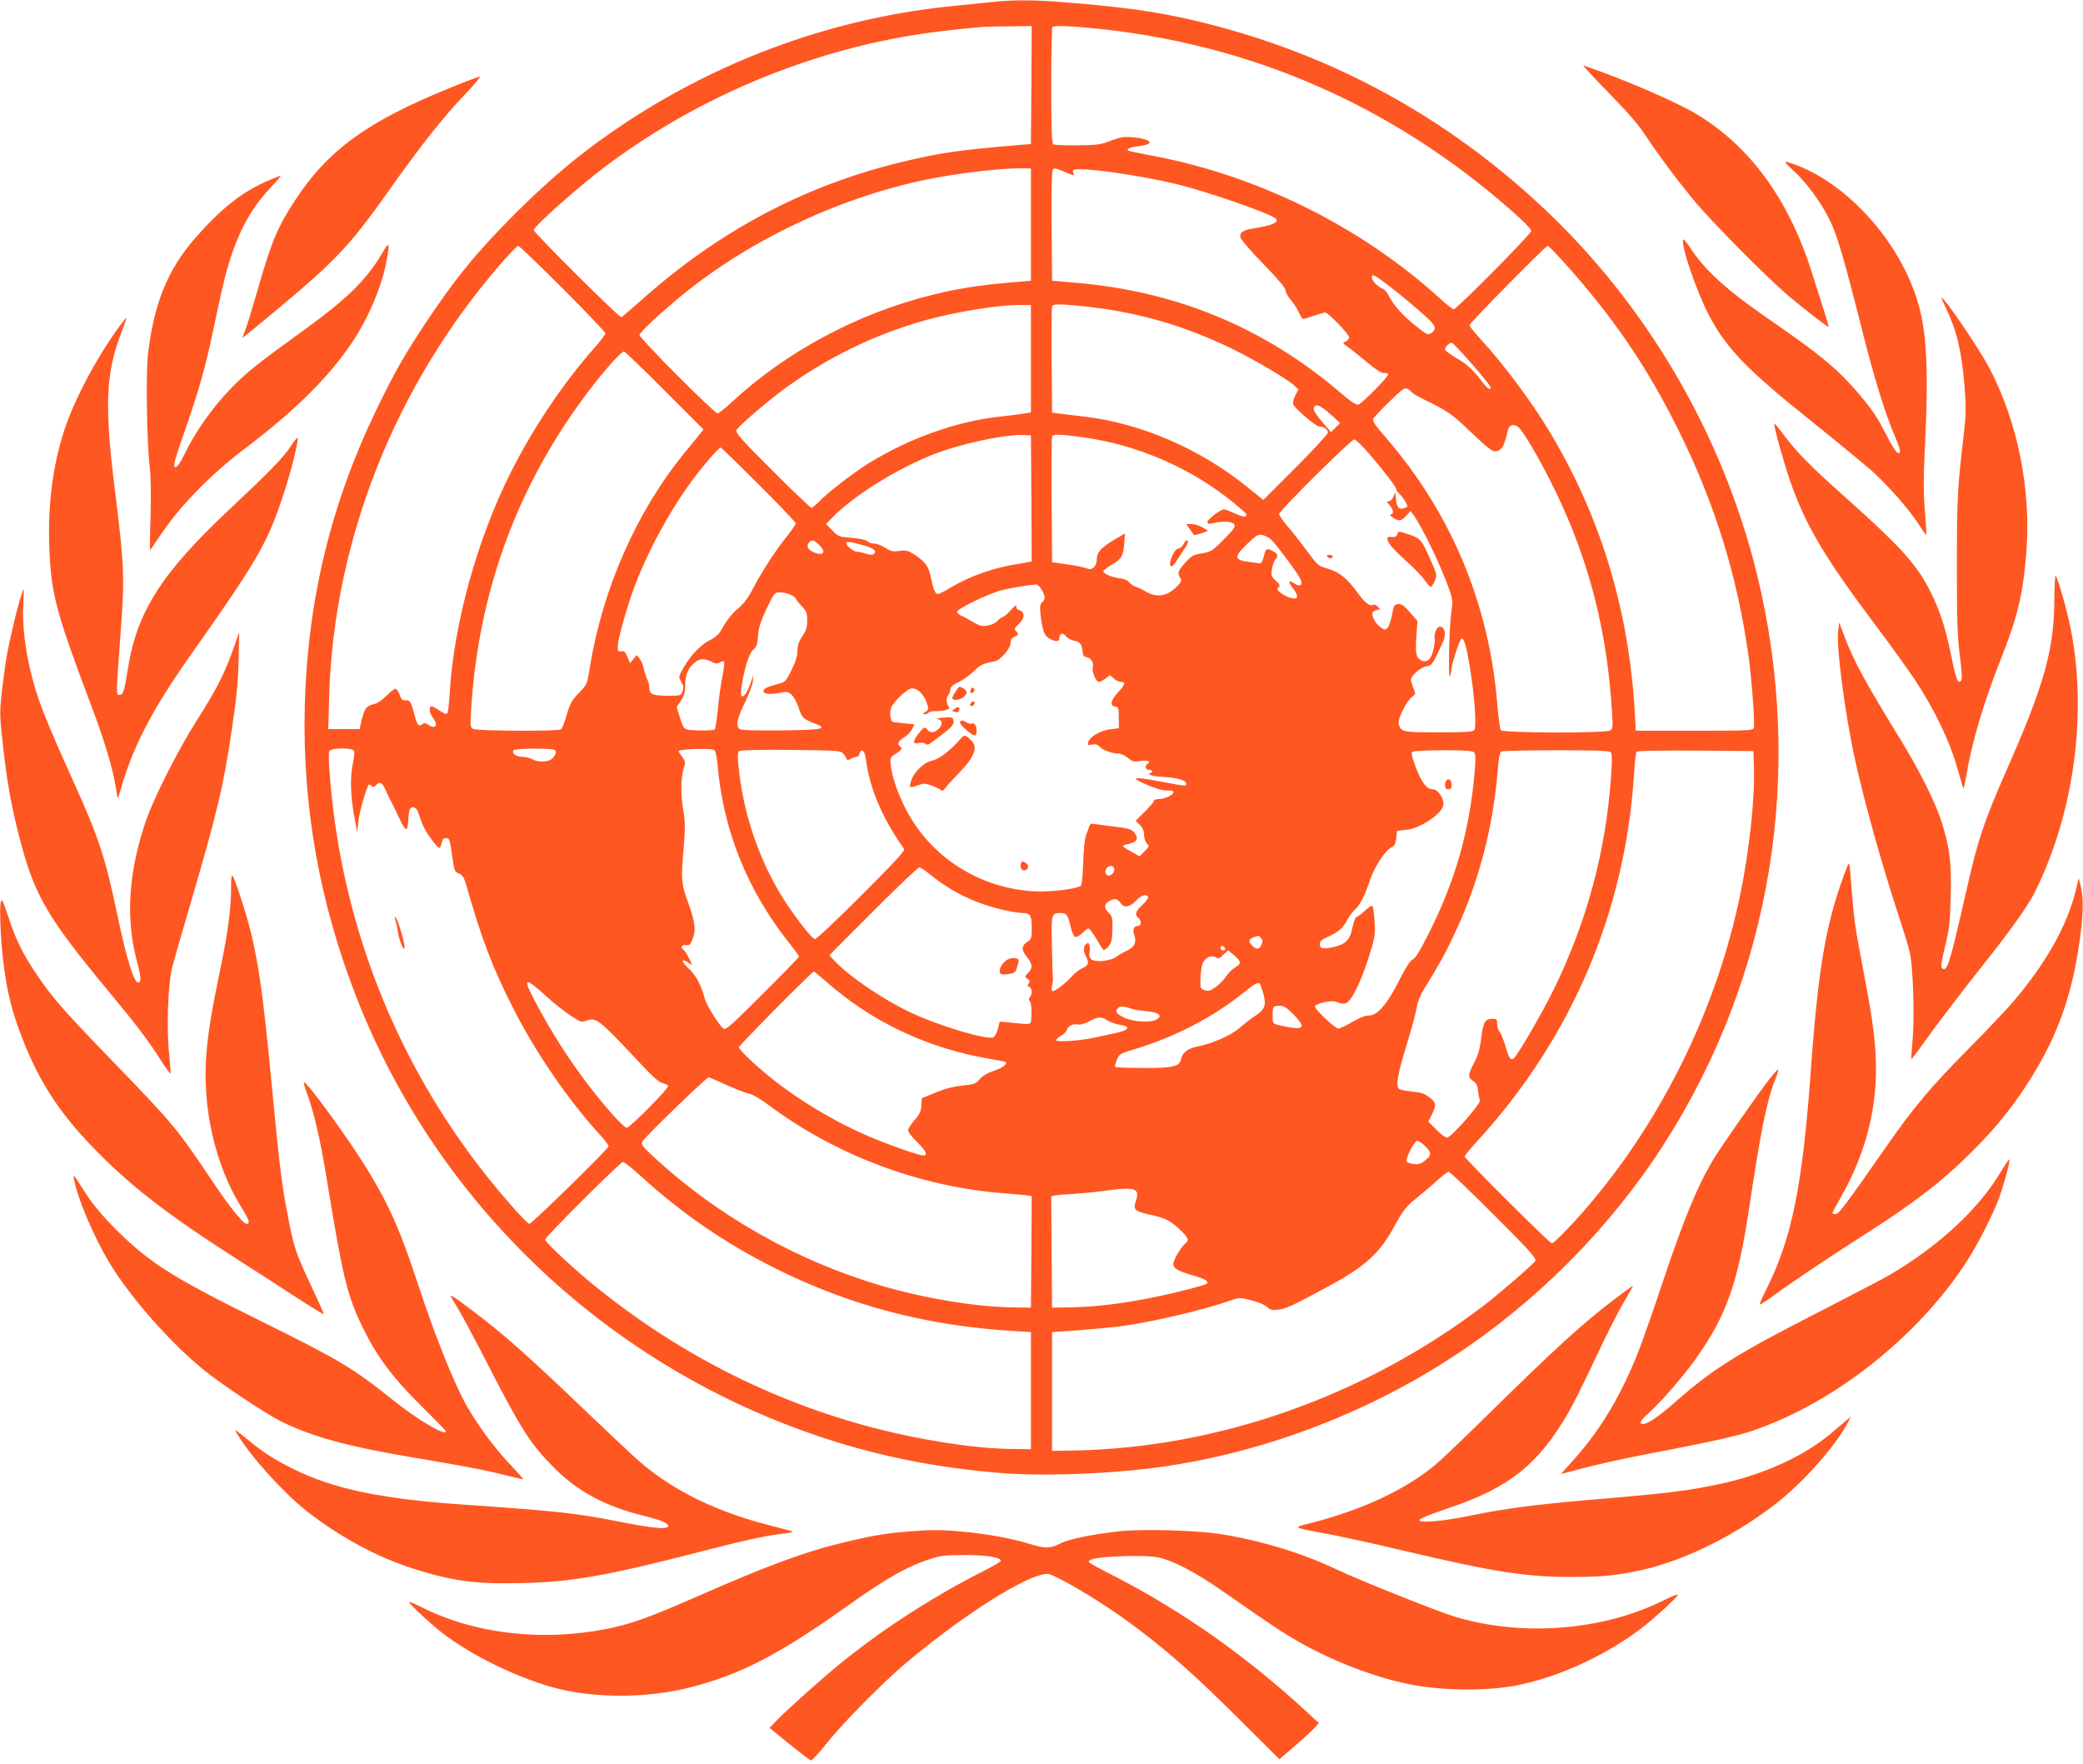 <?xml version="1.0" standalone="no"?>
<!DOCTYPE svg PUBLIC "-//W3C//DTD SVG 20010904//EN"
 "http://www.w3.org/TR/2001/REC-SVG-20010904/DTD/svg10.dtd">
<svg version="1.0" xmlns="http://www.w3.org/2000/svg"
 width="1280pt" height="1084pt" viewBox="0 0 1280 1084"
 preserveAspectRatio="xMidYMid meet">
<g transform="translate(0,1084) scale(0.1,-0.1)"
fill="#ff5722" stroke="none">
<path d="M6110 10829 c-47 -5 -157 -16 -245 -25 -713 -69 -1404 -314 -2010
-711 -257 -169 -455 -332 -691 -567 -239 -240 -370 -401 -559 -686 -128 -195
-183 -292 -294 -522 -277 -573 -420 -1164 -438 -1808 -16 -622 89 -1215 320
-1805 502 -1279 1560 -2273 2879 -2704 343 -112 688 -180 1076 -212 283 -23
738 -3 1052 47 608 96 1211 329 1732 670 509 333 961 788 1290 1299 667 1039
872 2296 573 3513 -213 861 -680 1657 -1328 2260 -576 536 -1250 908 -2007
1106 -274 72 -483 105 -845 136 -241 21 -364 23 -505 9z m228 -511 l-3 -363
-85 -7 c-361 -30 -482 -48 -727 -108 -590 -145 -1114 -425 -1586 -848 -60 -53
-113 -99 -119 -101 -12 -4 -538 519 -538 535 0 23 282 273 445 395 493 369
1077 634 1680 764 187 40 345 63 615 88 19 2 99 5 178 5 l142 2 -2 -362z m342
352 c987 -89 1869 -471 2618 -1133 61 -54 112 -106 112 -115 0 -19 -458 -482
-477 -482 -6 0 -38 24 -70 53 -498 457 -1145 776 -1812 896 -63 12 -117 23
-120 27 -10 10 20 21 72 27 100 12 72 44 -48 54 -49 4 -73 0 -130 -22 -62 -24
-85 -27 -205 -28 -74 -1 -141 2 -147 6 -10 6 -13 90 -13 361 0 194 3 356 7
359 9 10 80 9 213 -3z m-345 -1210 l0 -345 -140 -12 c-180 -16 -310 -36 -462
-74 -463 -113 -907 -352 -1245 -668 -36 -33 -72 -61 -79 -61 -19 0 -479 461
-479 481 0 15 90 101 225 215 414 350 976 622 1525 738 195 41 477 74 605 72
l50 -1 0 -345z m228 315 c38 -16 39 -16 32 5 -6 18 -2 20 42 20 108 0 381 -42
583 -89 183 -43 574 -178 618 -213 28 -23 -22 -45 -145 -63 -56 -9 -78 -26
-70 -56 4 -13 68 -87 142 -163 89 -91 135 -147 135 -161 0 -12 15 -39 34 -61
19 -22 41 -57 49 -77 9 -20 20 -37 25 -37 5 0 35 9 67 20 32 11 62 20 68 20
18 0 147 -133 147 -152 0 -10 -10 -22 -21 -27 -21 -7 -20 -9 12 -32 19 -13 72
-55 118 -94 61 -50 90 -69 107 -67 14 2 24 -2 24 -9 0 -16 -159 -177 -182
-185 -13 -4 -44 16 -111 73 -469 401 -1011 625 -1632 676 l-140 12 -3 339 c-2
253 1 342 10 347 11 7 20 5 91 -26z m-3106 -707 c145 -145 263 -269 263 -276
0 -7 -30 -48 -68 -90 -196 -223 -378 -495 -515 -768 -206 -411 -349 -929 -374
-1356 -3 -59 -9 -112 -14 -119 -6 -10 -17 -6 -46 14 -22 15 -44 27 -51 27 -19
0 -14 -42 8 -70 35 -45 18 -74 -26 -45 -19 13 -29 14 -39 5 -21 -17 -31 -6
-45 47 -23 89 -30 102 -57 100 -20 -2 -27 5 -36 32 -7 19 -18 36 -25 39 -6 2
-32 -17 -56 -42 -25 -25 -57 -48 -73 -51 -55 -12 -65 -27 -87 -127 l-6 -28
-97 0 -96 0 6 208 c29 952 405 1901 1049 2645 56 64 106 117 112 117 6 0 129
-118 273 -262z m6140 175 c314 -347 523 -653 723 -1058 220 -446 357 -889 425
-1379 20 -147 40 -418 32 -439 -6 -16 -36 -17 -366 -17 l-359 0 -6 113 c-38
640 -213 1212 -533 1740 -107 176 -281 409 -415 553 -37 41 -68 79 -68 86 0
13 469 488 481 488 3 0 42 -39 86 -87z m-1081 -145 c79 -59 175 -139 252 -209
56 -52 62 -72 26 -96 -20 -13 -27 -10 -96 46 -82 66 -137 128 -164 184 -10 20
-26 39 -36 43 -28 8 -68 49 -68 68 0 25 12 20 86 -36z m-2181 -463 l0 -329
-40 -7 c-22 -4 -89 -12 -150 -19 -264 -28 -556 -132 -808 -287 -94 -58 -261
-188 -311 -242 -17 -17 -35 -31 -40 -31 -6 0 -115 104 -241 230 -197 197 -228
233 -219 248 20 32 208 192 319 271 254 180 521 310 816 396 199 58 490 105
624 101 l50 -1 0 -330z m306 325 c339 -34 630 -117 934 -265 146 -72 337 -185
382 -227 l22 -21 -20 -38 c-14 -29 -17 -44 -10 -57 15 -29 137 -132 156 -132
27 0 55 -19 55 -38 0 -9 -89 -106 -198 -215 l-199 -199 -104 84 c-289 232
-649 387 -994 428 -55 6 -122 15 -150 18 l-50 7 -3 320 c-1 176 0 325 3 332 5
16 41 16 176 3z m2355 -301 c93 -104 164 -190 164 -200 0 -20 -20 -7 -51 34
-59 77 -93 108 -161 148 -38 22 -68 45 -68 51 0 19 32 48 44 40 7 -4 39 -37
72 -73z m-4912 -219 l239 -239 -24 -30 c-13 -16 -55 -67 -92 -113 -293 -357
-506 -839 -582 -1318 -17 -104 -17 -105 -67 -157 -43 -44 -54 -63 -75 -134
-13 -46 -29 -87 -36 -91 -19 -12 -515 -10 -539 3 -19 10 -19 17 -13 117 43
701 267 1331 669 1887 111 155 249 315 270 315 6 0 119 -108 250 -240z m4591
-10 c4 -6 34 -24 68 -41 156 -76 177 -91 288 -197 135 -128 146 -135 180 -119
23 12 37 43 54 120 7 34 29 44 59 27 30 -15 144 -212 240 -410 202 -421 312
-852 341 -1337 7 -105 6 -112 -13 -122 -31 -17 -656 -15 -669 2 -6 6 -15 77
-22 157 -48 611 -281 1172 -678 1633 -75 86 -92 111 -84 125 5 9 50 57 100
105 79 77 92 87 110 78 11 -6 23 -16 26 -21z m-500 -135 l60 -54 -28 -28 -28
-28 -31 35 c-62 72 -80 100 -74 115 10 27 40 15 101 -40z m-1837 -517 l2 -388
-22 -4 c-13 -3 -41 -8 -63 -11 -145 -22 -295 -75 -409 -143 -37 -23 -74 -42
-82 -42 -17 0 -28 26 -44 102 -13 67 -33 95 -97 138 -43 28 -53 30 -96 25 -41
-6 -53 -3 -87 19 -22 14 -53 26 -69 26 -16 0 -34 6 -40 14 -7 8 -44 16 -95 21
-80 6 -85 8 -122 46 l-38 39 25 26 c144 155 467 350 710 429 172 55 377 95
474 92 l50 -2 3 -387z m304 377 c339 -45 665 -184 931 -398 48 -39 87 -74 87
-78 0 -19 -22 -17 -72 6 -29 14 -59 25 -66 25 -22 0 -102 -60 -102 -77 0 -12
6 -14 33 -8 60 15 119 12 131 -7 9 -15 -1 -29 -64 -93 -71 -71 -79 -76 -134
-85 -53 -8 -64 -15 -102 -57 -47 -52 -50 -63 -32 -93 11 -17 8 -24 -17 -51
-59 -62 -124 -74 -192 -35 -23 14 -53 28 -65 31 -13 4 -30 16 -39 27 -9 12
-33 22 -60 25 -48 6 -99 28 -99 43 0 5 20 21 44 35 67 39 78 56 84 131 l5 66
-29 -17 c-115 -65 -144 -94 -144 -143 0 -35 -25 -65 -49 -58 -9 2 -27 8 -40
11 -13 4 -61 13 -105 19 l-81 11 -3 380 c-1 209 0 386 3 392 6 16 44 16 177
-2z m1775 -107 c94 -110 163 -201 163 -215 0 -5 9 -18 21 -29 21 -19 53 -73
47 -79 -2 -1 -12 -5 -24 -9 -28 -8 -42 9 -46 59 l-4 40 -12 -27 c-6 -16 -19
-28 -28 -28 -15 0 -14 -3 4 -23 24 -25 29 -57 10 -57 -18 0 12 -26 40 -35 17
-5 29 0 51 24 l29 31 20 -27 c56 -81 165 -307 217 -453 21 -59 23 -72 14 -135
-14 -94 -21 -426 -9 -400 5 11 9 30 9 42 1 32 50 181 61 188 15 9 29 -36 50
-161 30 -175 45 -380 30 -399 -10 -12 -47 -15 -221 -15 -221 0 -229 2 -244 51
-9 27 47 141 81 166 24 18 25 19 9 55 -8 21 -15 44 -15 52 0 24 59 75 95 82
31 5 38 14 69 78 19 39 37 81 41 94 18 64 -33 102 -54 41 -6 -17 -8 -35 -5
-40 3 -5 0 -34 -6 -64 -14 -65 -39 -90 -76 -73 -32 15 -38 43 -30 152 l6 91
-46 53 c-37 42 -52 52 -73 50 -24 -3 -27 -9 -37 -66 -6 -35 -19 -71 -27 -79
-14 -15 -18 -15 -41 1 -30 19 -60 72 -52 91 2 7 15 15 27 17 22 3 22 4 5 21
-10 9 -22 15 -27 11 -21 -12 -51 11 -95 72 -63 88 -116 131 -186 150 -58 17
-61 20 -130 113 -39 53 -93 121 -120 152 -26 31 -48 63 -48 70 0 20 442 458
462 459 9 0 52 -42 95 -92z m-3755 -185 c126 -125 228 -233 228 -239 0 -6 -23
-40 -51 -75 -69 -85 -151 -211 -208 -318 -31 -61 -60 -100 -91 -126 -43 -35
-75 -77 -112 -143 -10 -19 -37 -42 -72 -59 -57 -29 -127 -107 -167 -186 -19
-36 -19 -39 -2 -67 13 -23 15 -36 7 -57 -9 -28 -11 -28 -94 -28 -91 0 -110 9
-110 51 0 14 -6 37 -14 52 -7 15 -16 44 -20 64 -4 20 -15 47 -25 60 l-19 23
-20 -25 -20 -25 -16 38 c-12 31 -20 38 -38 35 -21 -3 -23 1 -21 37 3 50 54
230 100 355 84 224 218 471 360 663 74 98 160 197 172 197 3 0 108 -102 233
-227z m3147 -337 c27 -23 147 -183 176 -233 26 -44 9 -64 -30 -39 -37 25 -42
13 -11 -27 37 -48 35 -71 -5 -63 -33 6 -89 42 -89 56 0 5 5 12 11 16 7 4 -1
17 -20 35 -29 26 -31 32 -25 71 4 24 13 50 20 59 21 24 17 37 -17 54 -37 19
-41 16 -54 -38 -7 -27 -16 -41 -25 -39 -7 2 -38 6 -68 10 -88 11 -90 30 -12
106 58 56 69 63 95 59 17 -3 41 -15 54 -27z m-2777 -33 c47 -45 30 -72 -30
-47 -37 15 -49 38 -32 59 18 21 30 19 62 -12z m261 0 c72 -19 97 -37 79 -55
-9 -9 -21 -9 -50 0 -22 7 -48 12 -58 12 -18 0 -64 37 -64 52 0 12 23 10 93 -9z
m1107 -275 c24 -40 25 -61 4 -79 -13 -11 -15 -25 -10 -74 11 -100 24 -133 56
-150 39 -20 60 -19 60 4 0 30 21 36 39 13 9 -12 31 -24 48 -28 40 -8 50 -20
55 -64 2 -27 8 -36 26 -38 26 -4 45 -35 37 -62 -8 -24 20 -90 38 -90 8 0 26
10 41 21 l27 21 23 -21 c12 -11 32 -21 44 -21 32 0 27 -15 -18 -64 -45 -49
-52 -83 -17 -88 20 -3 22 -8 22 -68 l0 -65 -53 -6 c-60 -8 -126 -46 -135 -79
-5 -19 -2 -21 23 -15 20 4 33 1 47 -13 21 -22 75 -42 114 -42 15 0 41 -12 59
-26 27 -24 36 -26 80 -20 47 6 66 -3 40 -19 -18 -11 -11 -35 10 -35 11 0 20
-4 20 -10 0 -5 -5 -10 -12 -10 -8 0 -9 -3 -2 -10 6 -6 44 -12 85 -14 84 -5
139 -21 139 -42 0 -16 -6 -15 -145 11 -108 21 -165 28 -165 21 0 -14 136 -70
175 -72 53 -2 55 -2 55 -14 0 -15 -56 -40 -90 -40 -16 0 -30 -5 -30 -12 0 -6
-25 -36 -56 -66 l-55 -55 25 -26 c18 -18 26 -38 26 -61 0 -18 8 -42 17 -52 16
-18 15 -20 -14 -49 l-30 -31 -51 29 c-29 15 -52 31 -52 34 0 4 15 10 34 13 43
8 61 28 47 54 -18 34 -37 42 -127 52 -49 6 -104 13 -121 16 -26 5 -34 3 -39
-12 -3 -11 -12 -35 -20 -54 -8 -21 -15 -87 -18 -168 -2 -74 -8 -138 -13 -143
-21 -21 -186 -41 -288 -36 -341 20 -641 213 -792 512 -46 89 -82 195 -89 260
-5 49 -5 51 30 73 37 23 44 36 26 47 -19 12 -10 33 24 53 19 11 42 34 50 51
l16 30 -58 6 c-31 3 -64 7 -72 8 -17 2 -25 46 -15 85 9 36 100 122 129 122 35
0 72 -35 89 -84 15 -43 15 -45 -6 -60 -18 -12 -19 -15 -5 -15 9 -1 20 4 23 9
3 6 21 10 39 10 56 0 97 11 88 24 -17 21 -20 55 -6 73 7 10 14 27 14 38 0 14
15 27 53 45 28 14 70 44 92 66 37 38 53 46 128 61 36 7 97 78 97 113 0 19 7
30 26 39 25 11 25 13 10 30 -15 16 -14 19 14 46 37 36 40 72 5 85 -17 7 -23
15 -19 27 3 10 -12 -1 -33 -24 -21 -24 -43 -43 -49 -43 -6 0 -21 -11 -33 -24
-13 -14 -39 -26 -63 -30 -33 -5 -48 -2 -87 21 -25 15 -59 34 -74 40 -16 7 -27
18 -25 25 6 21 196 112 273 131 58 15 138 28 213 36 7 0 21 -14 32 -31z
m-1540 -33 c17 -9 30 -19 30 -23 0 -4 16 -25 35 -45 31 -33 35 -43 35 -90 0
-41 -6 -61 -30 -97 -22 -33 -30 -57 -30 -90 0 -31 -11 -67 -36 -117 -33 -67
-39 -74 -77 -84 -78 -21 -98 -31 -95 -48 4 -17 43 -20 111 -6 32 7 42 4 62
-15 14 -13 33 -48 42 -77 19 -62 31 -73 96 -97 90 -34 57 -41 -203 -44 -170
-2 -247 1 -256 9 -24 20 -15 63 32 159 26 52 48 112 50 135 l4 40 -14 -43
c-31 -94 -73 -125 -61 -44 17 118 47 217 73 239 21 18 26 32 30 85 3 49 14 85
52 166 49 102 49 102 85 102 20 0 49 -7 65 -15z m-488 -411 c25 -13 36 -14 50
-5 10 6 22 9 27 7 4 -3 0 -45 -10 -93 -10 -48 -22 -139 -28 -202 -6 -63 -15
-119 -19 -123 -5 -5 -48 -8 -97 -6 -98 3 -92 -1 -120 89 l-17 55 26 39 c18 26
26 51 26 80 0 70 11 105 45 141 37 38 68 43 117 18z m-2196 -548 c3 -8 0 -41
-7 -73 -18 -85 -16 -194 6 -318 l20 -110 7 68 c5 54 49 205 64 226 2 2 10 -1
17 -8 11 -9 17 -8 27 4 21 25 39 17 56 -22 9 -21 24 -54 35 -73 10 -19 30 -60
44 -90 47 -101 58 -108 63 -38 1 24 5 53 7 66 8 32 40 28 53 -5 5 -16 17 -49
27 -75 15 -44 90 -148 106 -148 3 0 9 14 13 30 4 21 11 30 26 30 22 0 24 -6
40 -119 12 -85 14 -89 45 -101 17 -7 27 -24 40 -67 92 -328 163 -514 296 -773
136 -266 337 -557 526 -763 29 -32 53 -64 53 -70 0 -15 -471 -476 -487 -477
-7 0 -63 57 -124 128 -651 743 -1037 1674 -1105 2664 -4 53 -4 103 -1 112 9
22 145 23 153 2z m1233 5 c16 -11 0 -45 -29 -61 -27 -14 -81 -12 -110 5 -14 8
-41 14 -61 15 -37 0 -66 21 -54 40 8 12 234 14 254 1z m980 0 c9 -6 17 -43 22
-107 36 -392 185 -760 437 -1076 34 -43 62 -81 62 -86 0 -4 -101 -108 -225
-231 -201 -201 -226 -223 -241 -210 -27 22 -101 141 -112 179 -25 91 -55 147
-100 189 -30 28 -42 46 -34 49 7 2 22 -4 33 -14 10 -9 19 -14 19 -10 0 12 -39
84 -50 91 -21 13 -10 32 14 28 21 -4 27 1 40 32 24 58 19 104 -24 225 -45 125
-46 141 -28 352 9 109 8 153 -1 206 -18 94 -19 209 -1 264 13 45 13 49 -8 77
-12 17 -22 32 -22 35 0 14 198 20 219 7z m793 -22 c9 -10 18 -25 21 -32 3 -9
9 -9 26 1 11 6 27 12 35 12 7 0 16 9 19 21 10 36 32 15 38 -37 23 -179 99
-358 234 -550 8 -11 -51 -75 -260 -284 -148 -148 -277 -270 -287 -270 -20 0
-147 166 -218 286 -134 227 -223 496 -250 761 -9 80 -8 100 3 108 9 6 126 9
318 7 288 -3 305 -4 321 -23z m3877 7 c9 -11 10 -44 1 -138 -32 -349 -118
-649 -275 -963 -57 -114 -87 -163 -103 -170 -16 -7 -40 -43 -74 -110 -81 -163
-142 -235 -197 -235 -23 0 -58 -14 -102 -40 -37 -22 -76 -40 -85 -40 -20 0
-144 117 -144 136 0 7 24 18 54 25 43 9 61 9 85 0 16 -7 39 -10 50 -6 38 12
103 149 158 335 21 70 24 99 20 167 -3 44 -8 86 -12 93 -5 8 -19 1 -44 -23
-20 -19 -43 -37 -52 -40 -10 -3 -20 -27 -28 -65 -15 -78 -42 -105 -120 -122
-65 -13 -81 -9 -81 21 0 15 15 27 53 44 63 29 91 54 116 103 10 20 31 48 46
62 34 32 61 84 95 186 29 84 94 181 135 200 14 6 21 22 25 54 l5 45 57 6 c92
10 228 105 228 158 0 42 -36 91 -65 91 -38 0 -68 39 -105 136 -26 70 -30 88
-19 95 8 5 93 9 190 9 141 0 179 -3 188 -14z m840 1 c7 -10 8 -52 1 -150 -33
-459 -148 -888 -350 -1302 -66 -136 -216 -395 -245 -425 -21 -20 -32 -5 -55
75 -11 37 -26 75 -35 85 -8 9 -15 31 -15 48 0 29 -3 32 -29 32 -45 0 -57 -20
-69 -118 -8 -71 -19 -105 -46 -157 -37 -71 -38 -85 -1 -109 16 -11 24 -27 27
-58 3 -24 8 -50 12 -58 8 -20 -177 -230 -202 -230 -10 0 -40 22 -66 49 l-49
49 22 44 c29 60 27 72 -16 106 -31 23 -51 30 -107 35 -38 4 -74 11 -80 17 -20
20 -6 96 49 274 30 99 58 201 61 228 4 29 21 72 42 106 101 165 130 217 182
327 156 325 247 672 275 1040 4 50 12 93 19 97 6 4 158 8 337 8 259 0 329 -3
338 -13z m879 -97 c6 -188 -29 -511 -84 -775 -140 -681 -460 -1346 -905 -1880
-100 -120 -238 -265 -253 -265 -13 0 -536 521 -536 534 0 5 37 50 83 100 571
625 901 1397 957 2234 5 78 12 147 15 152 4 7 136 9 363 8 l357 -3 3 -105z
m-3932 -615 c7 -18 -13 -45 -33 -45 -19 0 -28 27 -13 45 16 19 39 19 46 0z
m-1137 -33 c138 -114 294 -189 474 -227 38 -8 83 -15 101 -15 47 0 56 -15 56
-92 0 -61 -2 -69 -25 -84 -39 -25 -40 -49 -6 -93 37 -46 39 -67 9 -99 -22 -23
-23 -24 -4 -37 15 -11 16 -17 7 -29 -9 -11 -8 -15 4 -20 18 -6 20 -47 3 -64
-8 -8 -8 -15 1 -26 7 -9 11 -39 9 -78 -3 -72 11 -65 -124 -52 l-71 7 -11 -46
c-7 -24 -19 -47 -28 -51 -43 -17 -341 73 -509 153 -171 81 -371 217 -465 315
l-34 36 269 270 c149 149 276 270 284 270 7 0 34 -17 60 -38z m1346 -143 c4
-5 -11 -27 -34 -48 -44 -40 -50 -61 -26 -81 22 -18 19 -50 -4 -50 -24 0 -33
-23 -21 -56 16 -42 2 -74 -44 -95 -22 -10 -52 -27 -66 -38 -36 -27 -133 -36
-155 -15 -11 11 -14 25 -10 41 3 14 3 34 0 44 -5 16 -10 18 -21 8 -18 -15 -18
-43 1 -79 19 -36 12 -55 -26 -70 -16 -7 -44 -29 -62 -49 -39 -43 -101 -91
-118 -91 -8 0 -9 10 -4 33 4 17 6 39 5 47 -1 8 -4 95 -6 193 -5 198 -3 207 52
207 38 0 46 -10 64 -88 7 -30 19 -56 27 -59 8 -3 28 8 47 26 31 30 33 31 48
14 8 -10 28 -39 43 -65 15 -27 31 -51 36 -54 6 -3 20 7 32 22 17 23 22 42 23
106 1 69 -2 80 -23 99 -31 30 -29 55 7 74 32 17 47 13 68 -17 20 -28 55 -22
92 17 34 35 63 44 75 24z m695 -254 c10 -12 10 -21 2 -40 -14 -31 -32 -32 -61
-2 -22 25 -18 36 19 50 24 9 27 8 40 -8z m-222 -63 c2 -7 -3 -12 -12 -12 -9 0
-16 7 -16 16 0 17 22 14 28 -4z m57 -43 c43 -38 44 -50 5 -73 -17 -10 -42 -35
-56 -56 -14 -21 -43 -51 -65 -66 -33 -23 -45 -26 -67 -18 -26 9 -27 13 -25 73
1 35 7 76 13 91 15 36 54 54 80 38 17 -11 24 -9 47 15 15 15 29 27 30 27 1 0
18 -14 38 -31z m-2504 -164 c278 -245 619 -406 999 -471 52 -9 97 -17 99 -19
13 -13 -16 -36 -70 -54 -41 -14 -71 -31 -89 -52 -24 -29 -33 -32 -105 -39 -55
-6 -107 -19 -165 -43 l-85 -35 -3 -45 c-2 -36 -11 -54 -43 -90 -21 -25 -39
-53 -39 -63 0 -9 25 -42 55 -71 55 -54 69 -83 39 -83 -27 0 -210 64 -329 115
-277 118 -553 297 -747 484 -32 31 -58 60 -58 66 0 10 450 465 461 465 3 0 39
-29 80 -65z m-1725 -86 c43 -40 110 -92 147 -117 65 -44 70 -45 102 -33 59 21
75 8 318 -251 83 -90 126 -128 147 -133 16 -4 33 -11 36 -16 8 -13 -235 -259
-255 -259 -17 0 -129 124 -224 248 -128 166 -233 330 -336 523 -82 154 -70
161 65 38z m4389 71 c3 -5 12 -34 20 -62 17 -67 7 -92 -56 -133 -25 -16 -67
-49 -93 -72 -51 -45 -168 -96 -259 -114 -58 -11 -92 -37 -100 -79 -9 -44 -54
-54 -240 -52 -88 0 -161 3 -164 6 -3 3 1 22 10 43 14 36 19 39 105 65 249 74
486 197 677 351 70 57 89 66 100 47z m-785 -150 c14 -5 51 -10 82 -13 31 -2
64 -10 73 -17 15 -12 15 -15 0 -29 -26 -26 -138 -24 -202 4 -53 24 -64 40 -41
63 11 11 38 9 88 -8z m989 -34 c67 -68 66 -92 -7 -81 -26 3 -64 11 -84 16 -37
10 -38 11 -38 58 0 56 3 61 45 61 24 0 42 -12 84 -54z m-1144 -36 c16 -11 49
-22 72 -26 77 -11 63 -35 -32 -54 -33 -7 -87 -18 -120 -26 -88 -19 -235 -29
-235 -16 0 6 13 18 29 27 16 8 32 24 36 35 8 26 39 42 67 35 14 -4 40 4 68 18
57 31 78 32 115 7z m-2345 -395 c54 -24 116 -49 139 -54 25 -5 75 -34 128 -74
410 -305 921 -497 1428 -538 77 -6 150 -13 163 -15 l22 -4 -2 -343 -3 -342
-123 2 c-221 4 -530 55 -797 133 -517 152 -1007 429 -1399 792 -71 66 -78 76
-68 95 14 26 393 393 406 393 5 0 53 -20 106 -45z m4297 -377 c41 -40 41 -56
0 -89 -25 -20 -40 -25 -70 -21 -20 2 -40 9 -43 14 -10 16 47 128 65 128 8 0
30 -14 48 -32z m-4818 -186 c257 -233 515 -410 826 -566 454 -227 929 -352
1455 -384 l115 -7 0 -360 0 -360 -130 2 c-217 3 -547 54 -835 129 -635 166
-1220 466 -1735 889 -126 104 -285 253 -285 268 0 17 462 477 478 477 8 0 58
-39 111 -88z m5241 -237 c227 -227 263 -268 254 -283 -14 -22 -217 -198 -316
-274 -730 -556 -1632 -875 -2523 -891 l-130 -2 0 365 0 365 161 11 c88 7 200
17 250 23 198 26 510 99 686 160 55 19 58 19 128 1 40 -10 83 -28 96 -41 19
-18 31 -21 69 -16 48 5 86 23 305 141 234 127 317 203 413 379 50 91 66 112
129 163 40 32 99 82 130 111 32 29 64 53 70 53 7 0 132 -119 278 -265z m-2197
143 c8 -11 7 -28 -3 -58 -18 -53 -8 -63 89 -84 94 -21 125 -37 184 -94 51 -50
56 -62 30 -83 -27 -23 -73 -101 -73 -126 0 -27 27 -42 127 -72 68 -20 92 -35
80 -48 -11 -10 -175 -53 -317 -82 -193 -40 -358 -60 -510 -64 l-125 -2 -3 342
-2 343 22 4 c13 3 70 8 128 11 58 4 146 13 195 20 116 16 165 15 178 -7z"/>
<path d="M7312 7588 c13 -18 24 -34 25 -36 0 -2 20 3 44 11 l43 15 -34 21
c-19 11 -50 21 -68 21 l-33 0 23 -32z"/>
<path d="M7272 7495 c-7 -14 -20 -25 -31 -25 -18 0 -51 -60 -51 -95 0 -24 18
-17 36 13 9 15 30 46 45 69 16 23 29 46 29 52 0 20 -17 11 -28 -14z"/>
<path d="M8587 7558 c-4 -13 -13 -19 -29 -18 -36 3 -38 2 -27 -29 6 -17 50
-65 102 -111 51 -45 105 -100 120 -123 16 -23 33 -42 39 -42 6 0 17 17 25 37
14 36 14 39 -33 143 -50 112 -56 119 -141 146 -50 16 -52 16 -56 -3z"/>
<path d="M8155 7420 c3 -5 13 -10 21 -10 8 0 14 5 14 10 0 6 -9 10 -21 10 -11
0 -17 -4 -14 -10z"/>
<path d="M5870 6588 c-26 -43 -25 -48 8 -48 29 0 62 26 62 48 0 10 -30 32 -44
32 -4 0 -15 -15 -26 -32z"/>
<path d="M5966 6604 c-4 -9 -4 -19 -1 -22 3 -3 11 0 17 6 9 9 9 15 1 23 -7 7
-12 5 -17 -7z"/>
<path d="M5965 6519 c-4 -6 -5 -13 -2 -16 7 -7 27 6 27 18 0 12 -17 12 -25 -2z"/>
<path d="M5865 6484 c-10 -8 -16 -14 -13 -14 4 0 13 -3 21 -6 8 -3 17 2 20 10
9 22 -5 27 -28 10z"/>
<path d="M5785 6429 c-27 -3 -40 -7 -27 -7 33 -3 38 -29 12 -58 -27 -27 -52
-31 -70 -9 -18 22 -22 20 -58 -26 -35 -46 -33 -64 5 -54 14 3 31 1 39 -6 10
-8 20 -6 41 11 15 11 52 39 81 61 36 28 52 48 52 64 0 28 -12 32 -75 24z"/>
<path d="M5902 6408 c-8 -8 1 -22 31 -49 58 -52 73 -51 67 6 -2 22 -19 37 -32
28 -5 -2 -19 2 -32 10 -17 11 -26 13 -34 5z"/>
<path d="M5905 6303 c-61 -72 -135 -129 -178 -137 -47 -9 -110 -68 -127 -121
-7 -20 -10 -38 -8 -41 3 -2 24 2 46 10 37 13 47 13 84 0 23 -8 48 -20 56 -26
12 -10 18 -8 31 10 9 13 48 56 87 96 97 101 116 157 68 201 -32 30 -39 31 -59
8z"/>
<path d="M6274 5535 c-9 -23 4 -47 23 -43 26 5 28 35 3 48 -16 9 -21 8 -26 -5z"/>
<path d="M2429 5188 c4 -13 12 -45 16 -73 6 -43 29 -105 39 -105 14 0 -38 185
-55 195 -5 4 -5 -3 0 -17z"/>
<path d="M8887 6043 c-4 -3 -7 -17 -7 -30 0 -16 6 -23 20 -23 16 0 20 7 20 30
0 28 -17 40 -33 23z"/>
<path d="M6188 4942 c-33 -20 -56 -68 -40 -84 6 -6 26 -7 51 -3 37 6 42 11 52
46 7 21 10 41 8 43 -14 13 -48 12 -71 -2z"/>
<path d="M9881 10274 c115 -117 186 -198 229 -264 88 -132 187 -265 298 -400
111 -134 457 -483 587 -592 112 -93 237 -190 241 -186 3 3 -5 30 -106 346
-142 442 -378 764 -705 961 -131 78 -446 214 -695 299 -8 3 60 -71 151 -164z"/>
<path d="M2775 10304 c-515 -208 -759 -384 -964 -698 -106 -163 -144 -253
-225 -538 -31 -108 -65 -220 -76 -248 -11 -28 -20 -53 -20 -55 0 -3 107 85
238 194 334 280 427 379 648 691 214 302 345 467 484 613 56 59 96 107 89 107
-8 -1 -86 -30 -174 -66z"/>
<path d="M11017 9795 c83 -75 175 -200 228 -310 46 -95 86 -231 200 -683 72
-286 140 -506 200 -645 26 -60 35 -91 28 -98 -14 -14 -36 19 -101 146 -38 74
-79 132 -150 216 -135 156 -232 237 -557 461 -257 178 -386 295 -476 432 -26
40 -45 61 -47 52 -10 -48 90 -334 165 -474 107 -198 232 -327 630 -645 147
-118 311 -253 364 -299 104 -94 230 -237 293 -335 22 -35 41 -61 43 -59 2 2
-2 65 -8 141 -10 108 -10 191 -1 384 25 513 12 742 -54 939 -126 380 -466 733
-794 827 -18 5 -9 -8 37 -50z"/>
<path d="M1639 9726 c-151 -65 -283 -170 -439 -348 -170 -195 -255 -404 -291
-718 -13 -120 -7 -536 11 -690 7 -61 9 -170 5 -305 -4 -115 -5 -208 -2 -205 3
3 32 46 65 95 118 176 306 369 513 526 307 231 514 436 658 648 104 153 188
352 217 511 21 116 17 120 -30 40 -93 -158 -214 -276 -467 -460 -298 -215
-367 -270 -465 -372 -110 -114 -216 -265 -279 -396 -36 -77 -65 -105 -65 -64
0 9 25 89 56 177 98 281 133 404 185 650 62 295 81 369 120 482 59 165 129
282 237 396 36 37 61 67 56 67 -5 0 -43 -15 -85 -34z"/>
<path d="M11930 9008 c0 -2 13 -31 29 -64 66 -137 95 -261 113 -478 9 -115 9
-169 0 -254 -45 -384 -46 -414 -47 -837 0 -346 3 -445 18 -564 13 -101 15
-147 8 -154 -21 -21 -32 9 -65 174 -35 169 -76 287 -142 409 -80 146 -185 260
-501 541 -225 201 -306 284 -386 392 -27 37 -52 66 -54 64 -6 -7 55 -230 97
-352 95 -272 208 -464 520 -880 95 -126 209 -284 252 -350 112 -169 210 -372
253 -525 20 -69 37 -129 39 -135 2 -5 9 24 16 65 36 217 108 459 215 730 104
262 136 397 157 657 30 383 -53 798 -226 1129 -69 131 -296 463 -296 432z"/>
<path d="M739 8842 c-143 -195 -281 -453 -344 -646 -71 -216 -102 -461 -92
-721 11 -284 41 -397 257 -969 81 -213 132 -384 151 -501 12 -77 13 -79 22
-45 77 280 194 508 435 850 423 599 478 696 580 1011 40 122 82 290 82 326 0
10 -19 -11 -42 -47 -45 -70 -132 -159 -378 -390 -419 -393 -571 -632 -625
-985 -20 -128 -29 -155 -50 -155 -22 0 -23 -10 6 380 26 338 22 421 -31 847
-70 550 -62 749 39 1008 17 44 29 80 28 82 -2 1 -19 -19 -38 -45z"/>
<path d="M12624 7162 c-1 -314 -61 -528 -298 -1064 -135 -308 -171 -414 -241
-723 -104 -458 -120 -510 -150 -485 -10 8 -6 38 17 133 26 106 31 146 35 307
6 205 -6 301 -53 451 -37 121 -136 320 -249 504 -225 367 -293 491 -351 645
l-32 85 -7 -55 c-12 -95 44 -516 105 -792 59 -265 160 -627 265 -948 30 -91
62 -194 70 -230 21 -83 31 -405 17 -550 -5 -58 -9 -106 -7 -108 1 -2 36 43 76
100 73 103 250 335 384 503 150 189 258 341 297 419 242 482 327 1102 222
1624 -23 115 -78 309 -92 324 -4 4 -7 -59 -8 -140z"/>
<path d="M122 7153 c-30 -99 -79 -316 -90 -403 -34 -251 -36 -280 -23 -404 30
-300 61 -473 126 -711 84 -305 168 -447 523 -875 180 -217 253 -313 329 -433
31 -48 58 -85 60 -83 3 3 -1 54 -7 115 -18 157 -8 432 18 536 11 44 59 211
106 370 171 583 209 742 261 1095 28 187 38 287 41 420 l4 175 -43 -120 c-51
-143 -102 -240 -226 -435 -105 -165 -255 -462 -301 -594 -111 -321 -130 -608
-58 -875 24 -90 27 -123 11 -128 -28 -10 -72 131 -133 420 -71 341 -112 468
-266 809 -183 405 -225 513 -267 688 -34 140 -51 294 -44 407 3 51 4 93 2 93
-2 0 -12 -30 -23 -67z"/>
<path d="M11352 5518 c-131 -338 -178 -603 -227 -1288 -49 -669 -114 -991
-260 -1290 -31 -62 -54 -114 -52 -116 2 -3 46 26 98 64 114 83 329 227 579
387 259 166 431 297 582 444 160 154 265 279 368 434 187 282 283 532 335 876
27 176 30 286 11 366 l-12 50 -18 -75 c-51 -210 -176 -436 -368 -665 -45 -55
-177 -194 -292 -310 -227 -229 -336 -358 -501 -595 -253 -363 -296 -420 -315
-420 -11 0 -20 3 -20 6 0 3 27 53 60 112 152 272 221 557 206 852 -6 134 -26
268 -81 555 -46 237 -54 300 -68 488 -11 147 -13 156 -25 125z"/>
<path d="M1420 5379 c0 -119 -21 -277 -61 -467 -57 -273 -78 -402 -90 -538
-29 -334 51 -689 215 -954 49 -78 55 -100 31 -100 -22 0 -110 111 -231 293
-192 287 -225 327 -583 697 -305 315 -375 394 -470 534 -89 131 -135 223 -181
366 -33 98 -39 111 -45 88 -9 -35 -1 -233 14 -358 24 -196 51 -306 116 -475
108 -281 241 -481 475 -715 208 -209 434 -383 828 -635 111 -71 280 -180 375
-242 94 -61 173 -110 176 -108 2 2 -29 73 -69 157 -100 212 -115 254 -149 435
-40 206 -54 322 -96 763 -67 713 -99 910 -195 1202 -55 168 -60 173 -60 57z"/>
<path d="M10876 4213 c-64 -81 -305 -425 -348 -498 -100 -168 -180 -363 -313
-760 -53 -159 -119 -348 -147 -419 -104 -265 -227 -472 -386 -652 l-90 -101
146 38 c80 21 240 57 356 79 570 110 638 127 826 207 448 191 891 563 1158
970 77 118 172 305 210 413 33 95 66 220 59 226 -2 2 -25 -31 -50 -73 -137
-232 -381 -458 -687 -638 -36 -21 -229 -122 -430 -225 -504 -257 -655 -352
-879 -549 -102 -90 -175 -141 -203 -141 -30 0 -20 20 34 68 78 71 212 225 288
332 187 263 257 459 326 910 76 504 110 674 164 811 12 28 19 54 16 56 -2 3
-25 -22 -50 -54z"/>
<path d="M1886 4123 c42 -112 81 -279 119 -510 104 -638 129 -740 233 -948 82
-165 178 -293 344 -457 87 -86 158 -159 158 -162 0 -33 -172 68 -330 195 -244
195 -323 242 -814 485 -533 263 -677 354 -882 558 -80 80 -140 152 -180 212
-91 141 -85 134 -78 94 19 -111 121 -351 215 -507 132 -219 381 -500 589 -667
110 -88 375 -264 465 -309 192 -95 410 -155 809 -222 321 -54 447 -78 578
-111 53 -13 100 -24 103 -24 4 0 -36 45 -88 100 -91 96 -199 243 -265 362 -76
138 -190 423 -292 733 -109 332 -176 484 -309 703 -110 182 -370 540 -393 542
-4 0 4 -30 18 -67z"/>
<path d="M9933 2866 c-205 -155 -361 -297 -803 -731 -140 -138 -280 -271 -310
-296 -182 -151 -445 -275 -755 -355 -126 -32 -132 -27 90 -69 77 -14 292 -61
477 -105 552 -130 744 -160 1033 -160 185 0 294 12 445 48 266 64 568 217 815
412 160 127 346 337 421 473 l28 51 -31 -24 c-16 -14 -58 -49 -92 -78 -166
-140 -414 -253 -681 -310 -195 -42 -313 -57 -790 -97 -342 -29 -537 -55 -740
-97 -173 -36 -325 -49 -318 -27 3 8 83 40 184 74 368 123 550 269 735 591 28
48 101 196 163 328 62 133 140 287 174 344 33 56 59 102 57 102 -2 0 -48 -33
-102 -74z"/>
<path d="M2770 2876 c0 -4 17 -33 37 -64 20 -31 104 -187 186 -347 206 -402
263 -492 401 -633 148 -153 323 -248 566 -307 107 -27 155 -48 145 -65 -11
-18 -95 -10 -273 25 -300 59 -396 69 -987 110 -506 35 -799 97 -1045 220 -122
61 -176 96 -280 181 -83 67 -84 67 -60 29 84 -139 278 -353 422 -468 202 -159
437 -286 655 -355 249 -79 388 -97 683 -89 310 8 520 46 1160 212 161 42 328
79 385 85 55 7 102 14 104 16 5 4 10 3 -161 47 -334 88 -603 225 -809 414 -47
43 -182 170 -300 283 -350 335 -506 474 -695 616 -94 72 -134 99 -134 90z"/>
<path d="M5575 1429 c-134 -11 -213 -24 -380 -64 -248 -59 -473 -142 -930
-343 -286 -125 -394 -163 -542 -192 -398 -77 -805 -29 -1127 132 -43 22 -80
37 -82 35 -6 -6 131 -135 203 -190 175 -135 438 -265 669 -332 249 -72 589
-73 865 -1 309 81 543 203 972 509 216 153 341 225 467 269 89 30 103 32 235
33 136 0 225 -14 225 -35 0 -6 -42 -31 -92 -56 -318 -160 -637 -365 -903 -583
-109 -89 -308 -267 -373 -333 l-53 -55 121 -99 c67 -54 127 -100 133 -101 7
-1 48 44 92 99 94 120 339 369 480 489 313 266 684 510 838 551 45 12 50 11
114 -21 100 -49 284 -163 403 -249 244 -176 423 -334 718 -629 l234 -233 86
74 c48 41 103 91 122 111 l35 37 -65 60 c-376 349 -778 632 -1213 854 -75 38
-137 72 -137 77 0 19 67 30 214 35 105 3 178 0 215 -8 91 -20 226 -90 391
-205 309 -215 367 -253 463 -309 213 -122 477 -224 692 -266 206 -40 475 -42
661 -5 253 51 536 181 754 345 85 65 230 197 230 211 0 5 -37 -9 -82 -32 -376
-189 -872 -228 -1288 -103 -106 32 -589 225 -730 292 -213 101 -475 180 -720
217 -144 22 -469 31 -611 16 -165 -18 -313 -48 -366 -76 -58 -31 -92 -31 -192
0 -99 31 -260 61 -411 74 -128 12 -188 12 -335 0z"/>
</g>
</svg>
